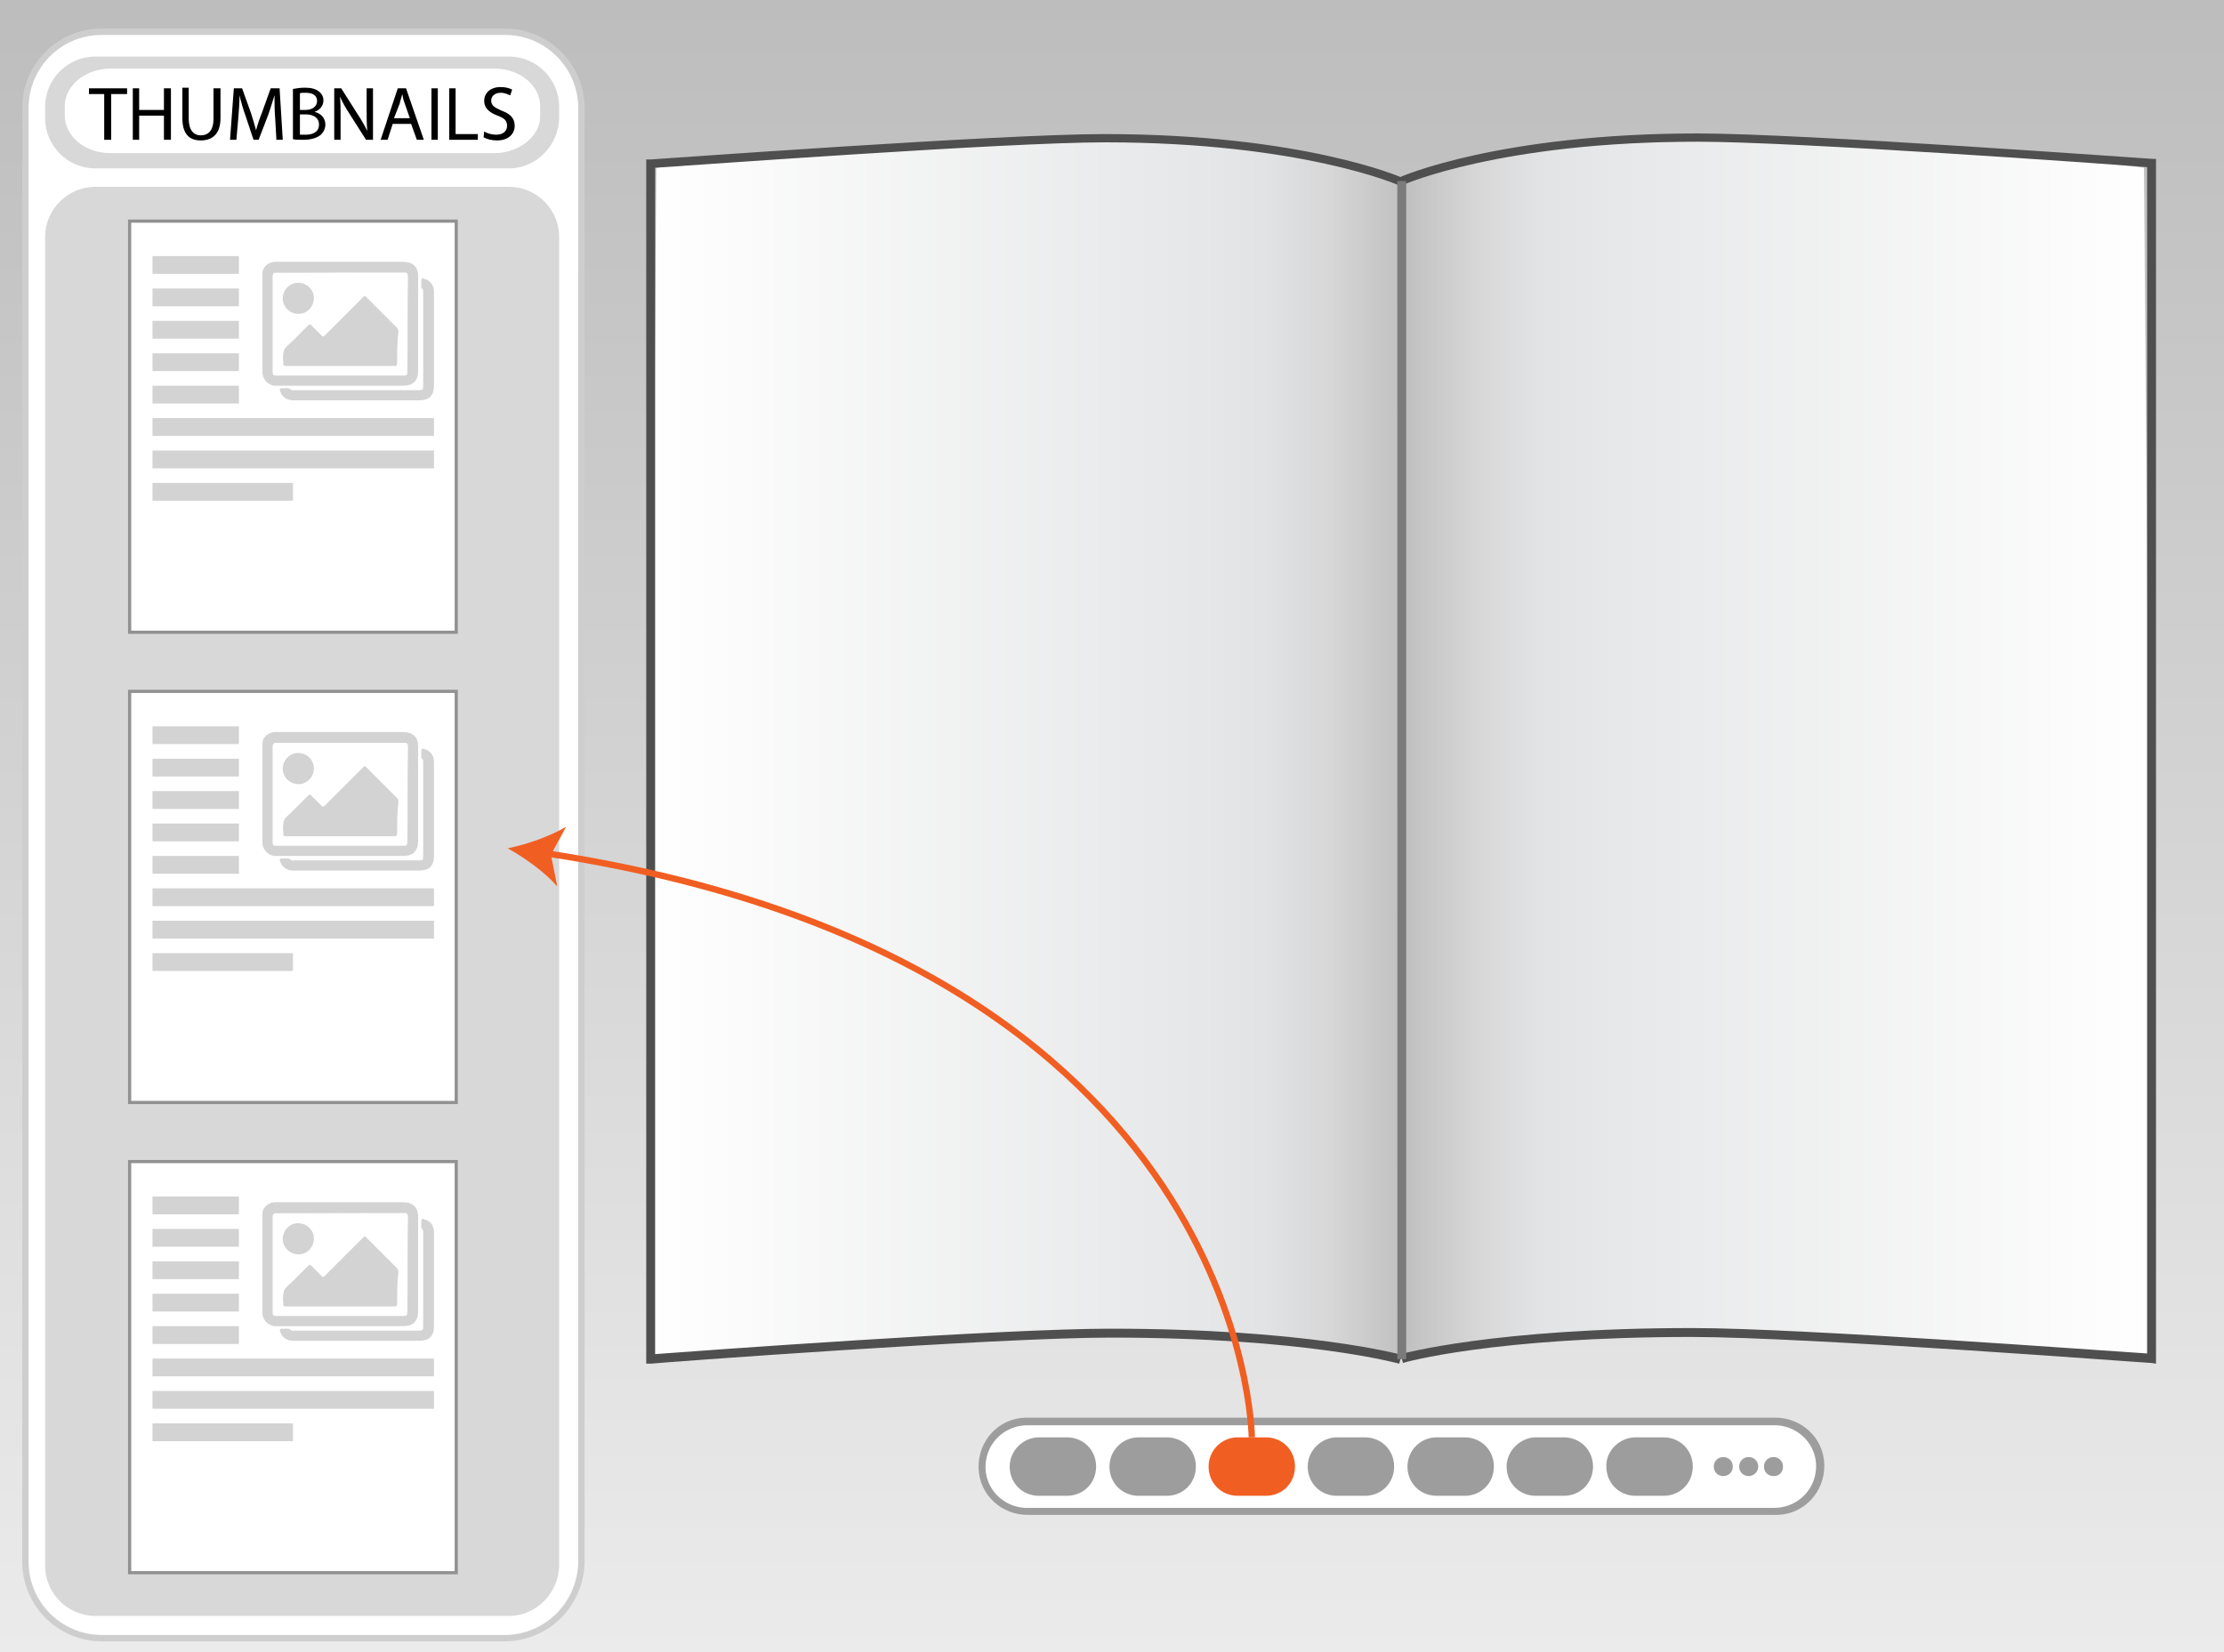 <?xml version="1.0" encoding="utf-8"?>
<!-- Generator: Adobe Illustrator 22.1.0, SVG Export Plug-In . SVG Version: 6.00 Build 0)  -->
<svg version="1.1" id="Layer_1" xmlns="http://www.w3.org/2000/svg" xmlns:xlink="http://www.w3.org/1999/xlink" x="0px" y="0px"
	 viewBox="0 0 350 260" style="enable-background:new 0 0 350 260;" xml:space="preserve">
<rect x="0" y="0" width="350" height="260" fill="#333333" stroke="none"/>
<style type="text/css">
	.st0{fill:url(#SVGID_1_);}
	.st1{fill:url(#SVGID_2_);}
	.st2{fill:url(#SVGID_3_);}
	.st3{fill:#4F4F4F;}
	.st4{fill:#7B7B7B;}
	.st5{fill:#FFFFFF;}
	.st6{fill:#9E9D9E;}
	.st7{fill:#F15E22;}
	.st8{fill:#FFFFFF;stroke:#CECECE;stroke-miterlimit:10;}
	.st9{fill:#D8D8D8;}
	.st10{fill:none;stroke:#F15E22;stroke-miterlimit:10;}
	.st11{fill:#FFFFFF;stroke:#919191;stroke-width:0.5;stroke-miterlimit:10;}
	.st12{fill:#D3D3D3;}
</style>
<title>1_touch</title>
<linearGradient id="SVGID_1_" gradientUnits="userSpaceOnUse" x1="175" y1="-2212" x2="175" y2="-1952" gradientTransform="matrix(1 0 0 -1 0 -1952)">
	<stop  offset="0" style="stop-color:#EBEBEB"/>
	<stop  offset="1" style="stop-color:#BDBDBD"/>
</linearGradient>
<rect class="st0" width="350" height="260"/>
<g>
	
		<linearGradient id="SVGID_2_" gradientUnits="userSpaceOnUse" x1="101.8" y1="-2808.405" x2="219.9" y2="-2808.405" gradientTransform="matrix(1 0 0 -1 0 -2690)">
		<stop  offset="0" style="stop-color:#FFFFFF"/>
		<stop  offset="0.74" style="stop-color:#E6E7E8"/>
		<stop  offset="0.82" style="stop-color:#E2E3E4"/>
		<stop  offset="0.91" style="stop-color:#D7D7D8"/>
		<stop  offset="0.99" style="stop-color:#C4C4C4"/>
		<stop  offset="1" style="stop-color:#C2C2C2"/>
	</linearGradient>
	<path class="st1" d="M219.9,213.8c-35.8-8.5-118.1,0.8-118.1,0.8l1.5-188.2c0,0,84.8-10.7,116.6,2.1"/>
	
		<linearGradient id="SVGID_3_" gradientUnits="userSpaceOnUse" x1="-5874.1" y1="-2808.405" x2="-5756" y2="-2808.405" gradientTransform="matrix(-1 0 0 -1 -5535.2 -2690)">
		<stop  offset="0" style="stop-color:#FFFFFF"/>
		<stop  offset="0.74" style="stop-color:#E6E7E8"/>
		<stop  offset="0.82" style="stop-color:#E2E3E4"/>
		<stop  offset="0.9" style="stop-color:#D7D7D8"/>
		<stop  offset="0.98" style="stop-color:#C4C4C4"/>
		<stop  offset="1" style="stop-color:#BFBFBF"/>
	</linearGradient>
	<path class="st2" d="M220.8,213.8c35.8-8.5,118.1,0.8,118.1,0.8l-1.5-188.2c0,0-84.8-10.7-116.6,2.1"/>
	<path class="st3" d="M101.7,214.6V25.1h0.6c0.5,0,55-4,71.5-4c31.2,0,46.8,6.8,46.9,6.9l-0.5,1.2c-0.1-0.1-15.5-6.8-46.3-6.8
		c-15.4,0-64.5,3.6-70.8,4v186.7c6.6-0.5,54.6-4,71.6-4c31.1,0,45.7,4.1,45.9,4.1l-0.4,1.4c-0.1,0-14.6-4.1-45.4-4.1
		c-18.1,0-71.8,4-72.3,4.1H101.7L101.7,214.6z"/>
	<path class="st3" d="M339.3,214.6l-0.8-0.1c-0.5,0-54.2-4.1-72.3-4.1c-31,0-45.3,4-45.4,4.1l-0.4-1.4c0.1,0,14.7-4.1,45.9-4.1
		c17.1,0,65,3.6,71.6,4V26.3c-6.2-0.5-55.4-4-70.8-4c-30.8,0-46.1,6.7-46.3,6.8l-0.5-1.2c0.1-0.1,15.7-6.9,46.9-6.9
		c16.5,0,71,4,71.5,4h0.6L339.3,214.6L339.3,214.6L339.3,214.6z"/>
	<rect x="219.9" y="28.5" class="st4" width="1.4" height="185.4"/>
	<path class="st5" d="M161.9,223.7h117.3c3.9,0,7,3.1,7,7l0,0c0,3.9-3.1,7-7,7H161.9c-3.9,0-7-3.1-7-7l0,0
		C154.8,226.9,157.9,223.7,161.9,223.7z"/>
	<path class="st6" d="M279.1,238.4H161.9c-4.2,0.1-7.8-3.1-7.9-7.4c-0.1-4.2,3.1-7.8,7.4-7.9c0.2,0,0.4,0,0.5,0h117.3
		c4.2-0.1,7.8,3.1,7.9,7.4c0.1,4.2-3.1,7.8-7.4,7.9C279.6,238.4,279.3,238.4,279.1,238.4z M161.9,224.3c-3.6-0.1-6.6,2.6-6.8,6.2
		c-0.2,3.6,2.6,6.6,6.2,6.8c0.2,0,0.4,0,0.5,0H279c3.6,0.1,6.6-2.6,6.8-6.2c0.2-3.6-2.6-6.6-6.2-6.8c-0.2,0-0.4,0-0.5,0H161.9z"/>
	<path class="st6" d="M163.5,226.2h4.4c2.6,0,4.6,2,4.6,4.6l0,0c0,2.6-2,4.6-4.6,4.6h-4.4c-2.6,0-4.6-2-4.6-4.6l0,0
		C158.9,228.3,161,226.2,163.5,226.2z"/>
	<path class="st6" d="M179.2,226.2h4.4c2.6,0,4.6,2,4.6,4.6l0,0c0,2.6-2,4.6-4.6,4.6h-4.4c-2.6,0-4.6-2-4.6-4.6l0,0
		C174.6,228.3,176.6,226.2,179.2,226.2z"/>
	<path class="st7" d="M194.8,226.2h4.4c2.6,0,4.6,2,4.6,4.6l0,0c0,2.6-2,4.6-4.6,4.6h-4.4c-2.6,0-4.6-2-4.6-4.6l0,0
		C190.2,228.3,192.2,226.2,194.8,226.2z"/>
	<path class="st6" d="M210.4,226.2h4.4c2.6,0,4.6,2,4.6,4.6l0,0c0,2.6-2,4.6-4.6,4.6h-4.4c-2.6,0-4.6-2-4.6-4.6l0,0
		C205.8,228.3,207.9,226.2,210.4,226.2z"/>
	<path class="st6" d="M226.1,226.2h4.4c2.6,0,4.6,2,4.6,4.6l0,0c0,2.6-2,4.6-4.6,4.6h-4.4c-2.6,0-4.6-2-4.6-4.6l0,0
		C221.5,228.3,223.5,226.2,226.1,226.2z"/>
	<path class="st6" d="M241.7,226.2h4.4c2.6,0,4.6,2,4.6,4.6l0,0c0,2.6-2,4.6-4.6,4.6h-4.4c-2.6,0-4.6-2-4.6-4.6l0,0
		C237.1,228.3,239.3,226.2,241.7,226.2z"/>
	<path class="st6" d="M257.4,226.2h4.4c2.6,0,4.6,2,4.6,4.6l0,0c0,2.6-2,4.6-4.6,4.6h-4.4c-2.6,0-4.6-2-4.6-4.6l0,0
		C252.7,228.3,254.9,226.2,257.4,226.2z"/>
	<g>
		<path class="st6" d="M271.2,232.3L271.2,232.3c-0.8,0-1.5-0.6-1.5-1.5l0,0c0-0.8,0.6-1.5,1.5-1.5l0,0c0.8,0,1.5,0.6,1.5,1.5l0,0
			C272.7,231.7,272,232.3,271.2,232.3z"/>
		<path class="st6" d="M275.2,232.3L275.2,232.3c-0.8,0-1.5-0.6-1.5-1.5l0,0c0-0.8,0.6-1.5,1.5-1.5l0,0c0.8,0,1.5,0.6,1.5,1.5l0,0
			C276.7,231.7,275.9,232.3,275.2,232.3z"/>
		<path class="st6" d="M279.1,232.3L279.1,232.3c-0.8,0-1.5-0.6-1.5-1.5l0,0c0-0.8,0.6-1.5,1.5-1.5l0,0c0.8,0,1.5,0.6,1.5,1.5l0,0
			C280.6,231.7,280,232.3,279.1,232.3z"/>
	</g>
</g>
<g>
	<path class="st8" d="M79.4,257.8H16c-6.6,0-12-5.4-12-12V17C4,10.4,9.3,5,16,5h63.5c6.6,0,12,5.4,12,12v228.8
		C91.4,252.4,86.1,257.8,79.4,257.8z"/>
	<path class="st9" d="M80.1,26.5H15c-4.4,0-7.9-3.6-7.9-7.9v-1.8c0-4.4,3.6-7.9,7.9-7.9h65.1c4.4,0,7.9,3.6,7.9,7.9v1.8
		C87.9,22.9,84.4,26.5,80.1,26.5z"/>
	<path class="st9" d="M80.1,254.3H15c-4.4,0-7.9-3.6-7.9-7.9V37.3c0-4.4,3.6-7.9,7.9-7.9h65.1c4.4,0,7.9,3.6,7.9,7.9v209.1
		C87.9,250.7,84.4,254.3,80.1,254.3z"/>
	<path class="st5" d="M77.8,24.1H17.4c-4.1,0-7.2-2.7-7.2-5.9v-1.5c0-3.3,3.3-5.9,7.2-5.9h60.4c4.1,0,7.2,2.7,7.2,5.9v1.5
		C85.1,21.4,81.7,24.1,77.8,24.1z"/>
</g>
<g>
	<g>
		<path class="st10" d="M197,226.2c0,0-0.5-75-111-91.9"/>
		<g>
			<path class="st7" d="M79.9,133.5c3-0.6,6.7-1.9,9.2-3.4l-2.4,4.4l1,5C85.8,137.3,82.6,135,79.9,133.5z"/>
		</g>
	</g>
</g>
<g>
	<path d="M16.4,14.8H14v-0.9h6v0.9h-2.5V22h-1.1V14.8z"/>
	<path d="M21.9,13.9v3.4h3.9v-3.4h1.1V22h-1.1v-3.8h-3.9V22h-1v-8.1H21.9z"/>
	<path d="M29.7,13.9v4.8c0,1.8,0.8,2.6,1.9,2.6c1.2,0,2-0.8,2-2.6v-4.8h1.1v4.7c0,2.5-1.3,3.5-3.1,3.5c-1.7,0-2.9-0.9-2.9-3.5v-4.8
		H29.7z"/>
	<path d="M43.3,18.5c-0.1-1.1-0.1-2.5-0.1-3.5h0c-0.3,0.9-0.6,2-1,3.1L40.7,22h-0.8l-1.3-3.9c-0.4-1.1-0.7-2.2-0.9-3.1h0
		c0,1-0.1,2.4-0.2,3.6L37.2,22h-1l0.6-8.1h1.3l1.4,3.9c0.3,1,0.6,1.9,0.8,2.7h0c0.2-0.8,0.5-1.7,0.9-2.7l1.4-3.9H44l0.5,8.1h-1
		L43.3,18.5z"/>
	<path d="M46.1,14c0.5-0.1,1.2-0.2,1.9-0.2c1,0,1.7,0.2,2.2,0.6c0.4,0.3,0.7,0.8,0.7,1.4c0,0.8-0.5,1.5-1.4,1.8v0
		c0.8,0.2,1.7,0.8,1.7,2c0,0.7-0.3,1.2-0.7,1.6c-0.6,0.5-1.5,0.8-2.8,0.8c-0.7,0-1.3,0-1.6-0.1V14z M47.2,17.3h0.9
		c1.1,0,1.8-0.6,1.8-1.4c0-0.9-0.7-1.3-1.8-1.3c-0.5,0-0.8,0-0.9,0.1V17.3z M47.2,21.2c0.2,0,0.5,0,0.9,0c1.1,0,2.1-0.4,2.1-1.6
		c0-1.1-0.9-1.6-2.1-1.6h-0.9V21.2z"/>
	<path d="M52.6,22v-8.1h1.1l2.6,4.1c0.6,0.9,1.1,1.8,1.5,2.6l0,0c-0.1-1.1-0.1-2.1-0.1-3.3v-3.4h1V22h-1.1l-2.6-4.1
		c-0.6-0.9-1.1-1.8-1.5-2.7l0,0c0.1,1,0.1,2,0.1,3.3V22H52.6z"/>
	<path d="M61.8,19.5L61,22h-1.1l2.7-8.1h1.3l2.8,8.1h-1.1l-0.9-2.5H61.8z M64.5,18.6l-0.8-2.3c-0.2-0.5-0.3-1-0.4-1.5h0
		c-0.1,0.5-0.3,1-0.4,1.5L62,18.6H64.5z"/>
	<path d="M68.9,13.9V22h-1v-8.1H68.9z"/>
	<path d="M70.7,13.9h1v7.2h3.5V22h-4.5V13.9z"/>
	<path d="M76.2,20.7c0.5,0.3,1.2,0.5,1.9,0.5c1.1,0,1.7-0.6,1.7-1.4c0-0.8-0.4-1.2-1.5-1.6c-1.3-0.5-2.1-1.2-2.1-2.3
		c0-1.3,1-2.2,2.6-2.2c0.8,0,1.4,0.2,1.8,0.4L80.3,15c-0.3-0.1-0.8-0.4-1.5-0.4c-1.1,0-1.5,0.7-1.5,1.2c0,0.8,0.5,1.1,1.6,1.6
		c1.4,0.5,2.1,1.2,2.1,2.4c0,1.2-0.9,2.3-2.8,2.3c-0.8,0-1.6-0.2-2.1-0.5L76.2,20.7z"/>
</g>
<g>
	<rect x="20.4" y="34.8" class="st11" width="51.4" height="64.7"/>
	<g>
		<path class="st12" d="M63.4,41.2H43.6c-1.1-0.1-2.2,0.6-2.3,1.7c0,0.2,0,0.3,0,0.5c0,5,0,10,0,15c-0.1,1.1,0.7,2.1,1.8,2.3
			c0.1,0,0.3,0,0.5,0h19.9c1.5,0,2.3-0.8,2.3-2.3V43.5C65.8,41.9,64.9,41.2,63.4,41.2z M64.1,58.5c0,0.5-0.1,0.6-0.6,0.6
			c-6.7,0-13.3,0-20,0c-0.5,0-0.6-0.1-0.6-0.6v-15c0-0.2,0.1-0.5,0.3-0.6c0.2,0,0.4,0,0.6,0h20.1c0.2,0.1,0.3,0.3,0.3,0.6
			C64.1,48.5,64.2,53.5,64.1,58.5L64.1,58.5z"/>
		<path class="st12" d="M56.1,63h-10c-0.9,0-1.7-0.5-2-1.4c-0.1-0.3-0.1-0.5,0.3-0.5c0.3,0,0.5,0,0.9,0c0.2,0,0.3,0.1,0.5,0.2
			c0.1,0.2,0.4,0.1,0.6,0.1H66c0.5,0,0.6-0.1,0.6-0.6V46c0-0.2,0-0.5-0.2-0.6c-0.1-0.1-0.1-0.2-0.1-0.3c0-0.3,0-0.6,0-0.9
			c0-0.3,0.1-0.5,0.5-0.3c0.9,0.2,1.5,1,1.5,2c0,0.8,0,1.6,0,2.4v12.4c0,1.6-0.8,2.3-2.3,2.3H56.1z"/>
		<path class="st12" d="M63.8,42.8L63.8,42.8l-20.1,0.1c-0.2,0-0.4,0-0.6,0c0.1-0.2,0.3-0.1,0.4-0.1h20.1L63.8,42.8
			C63.8,42.7,63.8,42.8,63.8,42.8z"/>
		<path class="st12" d="M62.5,57.1c0,0.4-0.1,0.5-0.5,0.5c-2.8,0-5.7,0-8.5,0c-2.8,0-5.7,0-8.5,0c-0.3,0-0.5-0.1-0.4-0.5
			c-0.1-0.7-0.1-1.3,0.1-2c0.2-0.5,0.9-1,1.3-1.4c0.8-0.8,1.6-1.6,2.5-2.5c0.2-0.2,0.3-0.2,0.5,0c0.5,0.5,1,1,1.6,1.6
			c0.2,0.2,0.3,0.2,0.5,0c2-2,4-4,6-6c0.3-0.3,0.3-0.3,0.6,0c1.6,1.6,3.2,3.2,4.7,4.7c0.2,0.2,0.3,0.4,0.3,0.7
			C62.5,53.8,62.5,55.5,62.5,57.1z"/>
		<path class="st12" d="M46.9,44.5c1.4,0,2.5,1.1,2.5,2.4c0,1.4-1.1,2.5-2.4,2.5c-1.4,0-2.5-1.1-2.5-2.4l0,0
			C44.5,45.6,45.6,44.5,46.9,44.5L46.9,44.5z"/>
	</g>
	<rect x="24" y="40.3" class="st12" width="13.6" height="2.8"/>
	<rect x="24" y="45.4" class="st12" width="13.6" height="2.8"/>
	<rect x="24" y="50.5" class="st12" width="13.6" height="2.8"/>
	<rect x="24" y="55.6" class="st12" width="13.6" height="2.8"/>
	<rect x="24" y="60.7" class="st12" width="13.6" height="2.8"/>
	<rect x="24" y="65.8" class="st12" width="44.3" height="2.8"/>
	<rect x="24" y="70.9" class="st12" width="44.3" height="2.8"/>
	<rect x="24" y="76" class="st12" width="22.1" height="2.8"/>
</g>
<g>
	<rect x="20.4" y="108.8" class="st11" width="51.4" height="64.7"/>
	<g>
		<path class="st12" d="M63.4,115.2H43.6c-1.1-0.1-2.2,0.6-2.3,1.7c0,0.2,0,0.3,0,0.5c0,5,0,10,0,15c-0.1,1.1,0.7,2.1,1.8,2.3
			c0.1,0,0.3,0,0.5,0h19.9c1.5,0,2.3-0.8,2.3-2.3v-14.9C65.8,115.9,64.9,115.2,63.4,115.2z M64.1,132.5c0,0.5-0.1,0.6-0.6,0.6
			c-6.7,0-13.3,0-20,0c-0.5,0-0.6-0.1-0.6-0.6v-15c0-0.2,0.1-0.5,0.3-0.6c0.2,0,0.4,0,0.6,0h20.1c0.2,0.1,0.3,0.3,0.3,0.6
			C64.1,122.5,64.2,127.5,64.1,132.5L64.1,132.5z"/>
		<path class="st12" d="M56.1,137h-10c-0.9,0-1.7-0.5-2-1.4c-0.1-0.3-0.1-0.5,0.3-0.5c0.3,0,0.5,0,0.9,0c0.2,0,0.3,0.1,0.5,0.2
			c0.1,0.2,0.4,0.1,0.6,0.1H66c0.5,0,0.6-0.1,0.6-0.6V120c0-0.2,0-0.5-0.2-0.6c-0.1-0.1-0.1-0.2-0.1-0.3c0-0.3,0-0.6,0-0.9
			s0.1-0.5,0.5-0.3c0.9,0.2,1.5,1,1.5,2c0,0.8,0,1.6,0,2.4v12.4c0,1.6-0.8,2.3-2.3,2.3H56.1z"/>
		<path class="st12" d="M63.8,116.8L63.8,116.8l-20.1,0.1c-0.2,0-0.4,0-0.6,0c0.1-0.2,0.3-0.1,0.4-0.1h20.1L63.8,116.8
			C63.8,116.7,63.8,116.8,63.8,116.8z"/>
		<path class="st12" d="M62.5,131.1c0,0.4-0.1,0.5-0.5,0.5c-2.8,0-5.7,0-8.5,0c-2.8,0-5.7,0-8.5,0c-0.3,0-0.5-0.1-0.4-0.5
			c-0.1-0.7-0.1-1.3,0.1-2c0.2-0.5,0.9-1,1.3-1.4c0.8-0.8,1.6-1.6,2.5-2.5c0.2-0.2,0.3-0.2,0.5,0c0.5,0.5,1,1,1.6,1.6
			c0.2,0.2,0.3,0.2,0.5,0c2-2,4-4,6-6c0.3-0.3,0.3-0.3,0.6,0c1.6,1.6,3.2,3.2,4.7,4.7c0.2,0.2,0.3,0.4,0.3,0.7
			C62.5,127.8,62.5,129.5,62.5,131.1z"/>
		<path class="st12" d="M46.9,118.5c1.4,0,2.5,1.1,2.5,2.4c0,1.4-1.1,2.5-2.4,2.5c-1.4,0-2.5-1.1-2.5-2.4l0,0
			C44.5,119.6,45.6,118.5,46.9,118.5L46.9,118.5z"/>
	</g>
	<rect x="24" y="114.3" class="st12" width="13.6" height="2.8"/>
	<rect x="24" y="119.4" class="st12" width="13.6" height="2.8"/>
	<rect x="24" y="124.5" class="st12" width="13.6" height="2.8"/>
	<rect x="24" y="129.6" class="st12" width="13.6" height="2.8"/>
	<rect x="24" y="134.7" class="st12" width="13.6" height="2.8"/>
	<rect x="24" y="139.8" class="st12" width="44.3" height="2.8"/>
	<rect x="24" y="144.9" class="st12" width="44.3" height="2.8"/>
	<rect x="24" y="150" class="st12" width="22.1" height="2.8"/>
</g>
<g>
	<rect x="20.4" y="182.8" class="st11" width="51.4" height="64.7"/>
	<g>
		<path class="st12" d="M63.4,189.2H43.6c-1.1-0.1-2.2,0.6-2.3,1.7c0,0.2,0,0.3,0,0.5c0,5,0,10,0,15c-0.1,1.1,0.7,2.1,1.8,2.3
			c0.1,0,0.3,0,0.5,0h19.9c1.5,0,2.3-0.8,2.3-2.3v-14.9C65.8,189.9,64.9,189.2,63.4,189.2z M64.1,206.5c0,0.5-0.1,0.6-0.6,0.6
			c-6.7,0-13.3,0-20,0c-0.5,0-0.6-0.1-0.6-0.6v-15c0-0.2,0.1-0.5,0.3-0.6c0.2,0,0.4,0,0.6,0h20.1c0.2,0.1,0.3,0.3,0.3,0.6
			C64.1,196.5,64.2,201.5,64.1,206.5L64.1,206.5z"/>
		<path class="st12" d="M56.1,211h-10c-0.9,0-1.7-0.5-2-1.4c-0.1-0.3-0.1-0.5,0.3-0.5c0.3,0,0.5,0,0.9,0c0.2,0,0.3,0.1,0.5,0.2
			c0.1,0.2,0.4,0.1,0.6,0.1H66c0.5,0,0.6-0.1,0.6-0.6V194c0-0.2,0-0.5-0.2-0.6c-0.1-0.1-0.1-0.2-0.1-0.3c0-0.3,0-0.6,0-0.9
			c0-0.3,0.1-0.5,0.5-0.3c0.9,0.2,1.5,1,1.5,2c0,0.8,0,1.6,0,2.4v12.4c0,1.6-0.8,2.3-2.3,2.3H56.1z"/>
		<path class="st12" d="M63.8,190.8L63.8,190.8l-20.1,0.1c-0.2,0-0.4,0-0.6,0c0.1-0.2,0.3-0.1,0.4-0.1h20.1L63.8,190.8
			C63.8,190.7,63.8,190.8,63.8,190.8z"/>
		<path class="st12" d="M62.5,205.1c0,0.4-0.1,0.5-0.5,0.5c-2.8,0-5.7,0-8.5,0c-2.8,0-5.7,0-8.5,0c-0.3,0-0.5-0.1-0.4-0.5
			c-0.1-0.7-0.1-1.3,0.1-2c0.2-0.5,0.9-1,1.3-1.4c0.8-0.8,1.6-1.6,2.5-2.5c0.2-0.2,0.3-0.2,0.5,0c0.5,0.5,1,1,1.6,1.6
			c0.2,0.2,0.3,0.2,0.5,0c2-2,4-4,6-6c0.3-0.3,0.3-0.3,0.6,0c1.6,1.6,3.2,3.2,4.7,4.7c0.2,0.2,0.3,0.4,0.3,0.7
			C62.5,201.8,62.5,203.5,62.5,205.1z"/>
		<path class="st12" d="M46.9,192.5c1.4,0,2.5,1.1,2.5,2.4c0,1.4-1.1,2.5-2.4,2.5c-1.4,0-2.5-1.1-2.5-2.4l0,0
			C44.5,193.6,45.6,192.5,46.9,192.5L46.9,192.5z"/>
	</g>
	<rect x="24" y="188.3" class="st12" width="13.6" height="2.8"/>
	<rect x="24" y="193.4" class="st12" width="13.6" height="2.8"/>
	<rect x="24" y="198.5" class="st12" width="13.6" height="2.8"/>
	<rect x="24" y="203.6" class="st12" width="13.6" height="2.8"/>
	<rect x="24" y="208.7" class="st12" width="13.6" height="2.8"/>
	<rect x="24" y="213.8" class="st12" width="44.3" height="2.8"/>
	<rect x="24" y="218.9" class="st12" width="44.3" height="2.8"/>
	<rect x="24" y="224" class="st12" width="22.1" height="2.8"/>
</g>
</svg>
